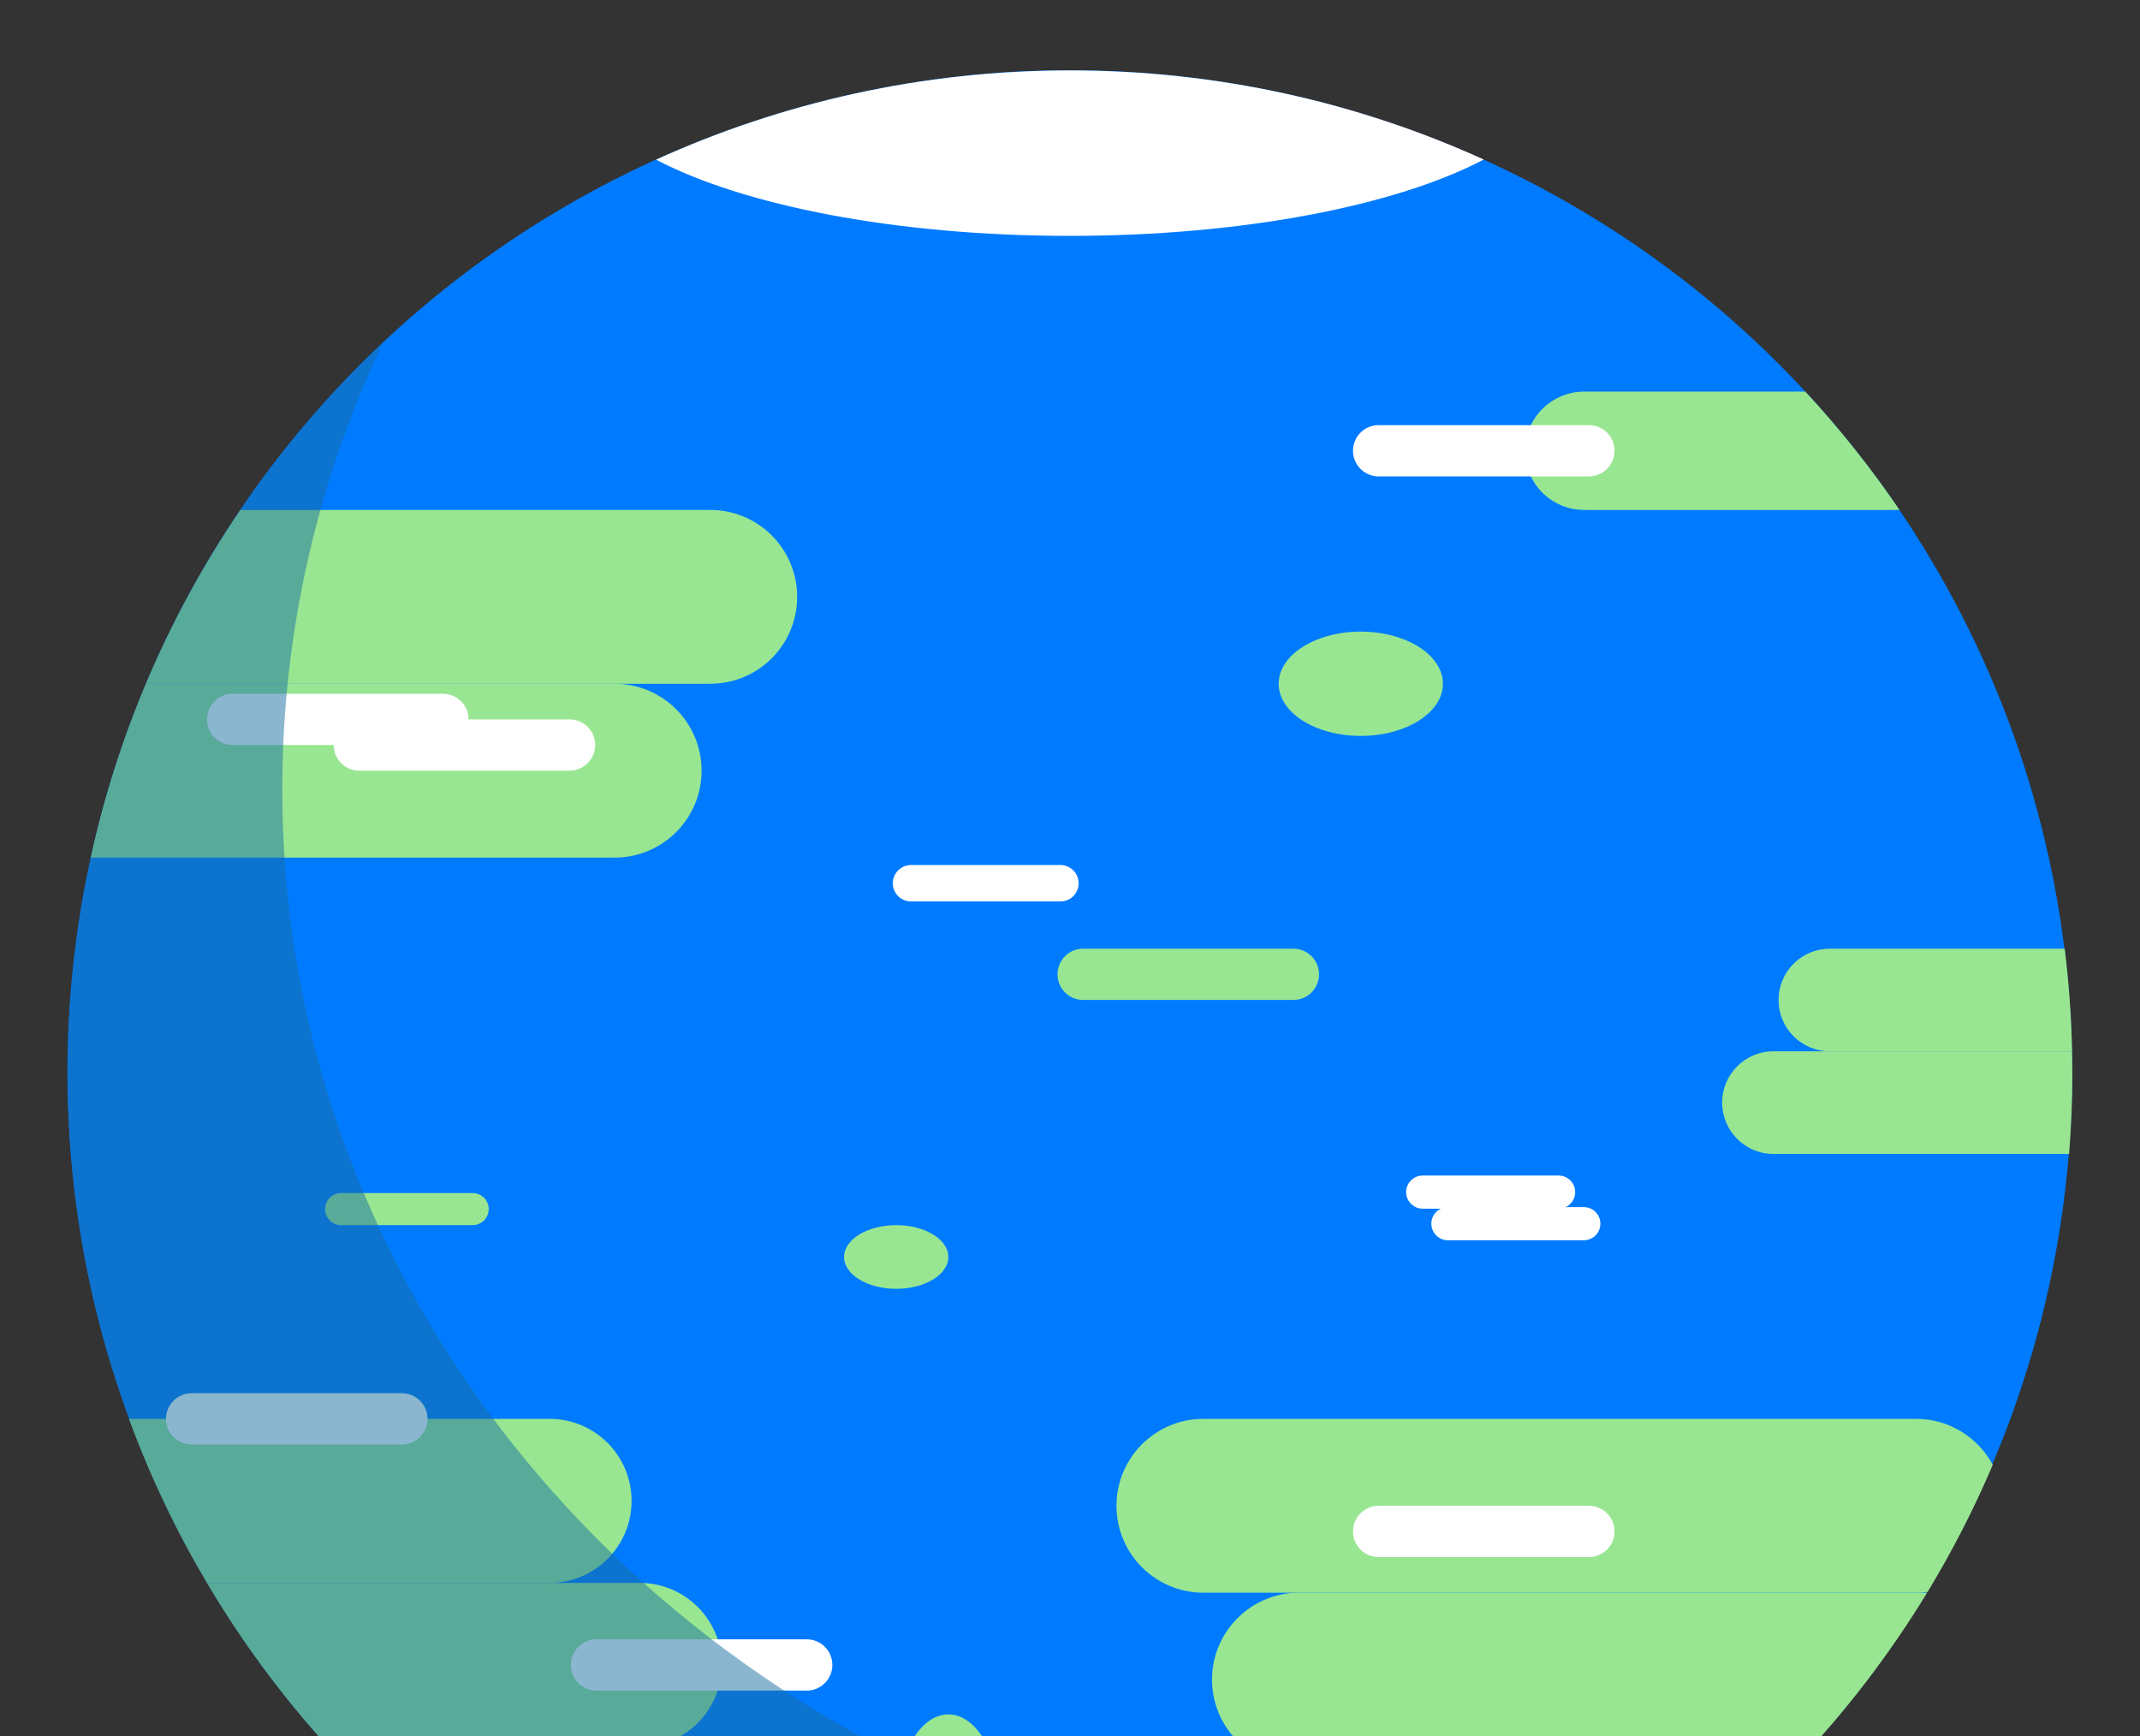  <svg version="1.1" id="Layer_1" xmlns="http://www.w3.org/2000/svg" xmlns:xlink="http://www.w3.org/1999/xlink" x="0px" y="0px"
       width="100%" height="100%" viewBox="0 0 1500 1217" enable-background="new 0 0 1500 1217" xml:space="preserve">
    <rect x="0" y="0" width="1500" height="1217" fill="#333333" stroke="none"/>
    <g>
      <circle fill="#007BFF" cx="749.838" cy="751.736" r="702.56"/>
      <path fill="#98E692" d="M331.303,836.239c-0.145,0-0.288,0.005-0.431,0.01v-0.01h-91.777c-6.211,0-11.246,5.035-11.246,11.247
        c0,6.209,5.035,11.244,11.246,11.244h91.777v-0.01c0.143,0.005,0.286,0.01,0.431,0.01c6.211,0,11.245-5.035,11.245-11.244
        C342.547,841.274,337.514,836.239,331.303,836.239z"/>
      <path fill="#98E692" d="M906.581,664.949c-0.233,0-0.459,0.009-0.69,0.018v-0.018H759.215c-9.927,0-17.973,8.048-17.973,17.973
        c0,9.926,8.046,17.973,17.973,17.973h146.676v-0.018c0.231,0.008,0.457,0.018,0.69,0.018c9.925,0,17.97-8.047,17.97-17.973
        C924.551,672.997,916.506,664.949,906.581,664.949z"/>
      <path fill="#98E692" d="M1265.425,274.484h-155.017c-22.904,0-41.469,18.567-41.469,41.47c0,22.9,18.564,41.467,41.469,41.467
        h221.031C1311.514,328.115,1289.435,300.394,1265.425,274.484z"/>
      <path fill="#98E692" d="M1207.114,772.854c0,19.863,16.103,35.969,35.968,35.969h207.215c1.505-18.772,2.283-37.747,2.283-56.903
        c0-5.025-0.067-10.034-0.17-15.034h-209.328C1223.217,736.885,1207.114,752.99,1207.114,772.854z"/>
      <path fill="#98E692" d="M1447.238,664.949H1282.63c-19.866,0-35.968,16.104-35.968,35.969c0,19.864,16.102,35.967,35.968,35.967
        h169.78C1451.898,712.583,1450.156,688.585,1447.238,664.949z"/>
      <path fill="#98E692" d="M994.925,1238.201v0.058c-0.778-0.028-1.549-0.058-2.335-0.058c-33.646,0-60.922,27.275-60.922,60.922
        c0,33.646,27.276,60.921,60.922,60.921c0.786,0,1.557-0.03,2.335-0.058v0.058h107.12c57.301-33.241,109.47-74.347,155.032-121.843
        H994.925z"/>
      <path fill="#98E692" d="M1257.078,1238.199c35.472-36.976,66.942-77.82,93.707-121.843H912.82v0.058
        c-0.778-0.029-1.549-0.058-2.335-0.058c-33.646,0-60.922,27.274-60.922,60.921c0,33.646,27.276,60.922,60.922,60.922
        c0.786,0,1.557-0.03,2.335-0.058v0.058H1257.078z"/>
      <path fill="#98E692" d="M1343.046,994.51h-497.21v0.06c-0.778-0.029-1.551-0.06-2.335-0.06c-33.646,0-60.922,27.277-60.922,60.923
        c0,33.646,27.275,60.921,60.922,60.921c0.784,0,1.557-0.028,2.335-0.057v0.057h497.21c2.737,0,5.428-0.198,8.07-0.549
        c17.25-28.43,32.533-58.185,45.673-89.069C1386.528,1007.56,1366.313,994.51,1343.046,994.51z"/>
      <path fill="#98E692" d="M448.422,1109.509H145.148c24.428,41.23,52.949,79.751,85.009,114.996h218.265
        c31.755,0,57.498-25.742,57.498-57.498C505.92,1135.252,480.177,1109.509,448.422,1109.509z"/>
      <path fill="#98E692" d="M385.2,994.51H90.473c14.786,40.186,33.136,78.646,54.673,114.998H385.2
        c31.756,0,57.498-25.742,57.498-57.498S416.956,994.51,385.2,994.51z"/>
      <g>
        <path fill="#98E692" d="M430.847,600.242c-0.688,0-1.365-0.024-2.045-0.049l-1.161-0.041v0.09H64.769
          c9.036-41.001,21.864-81.4,38.139-120.104h324.733v0.032l0.902,0.025c0.842-0.03,1.567-0.058,2.304-0.058
          c33.112,0,60.051,26.939,60.051,60.054C490.897,573.304,463.958,600.242,430.847,600.242z"/>
        <path fill="#98E692" d="M430.847,481.008c32.632,0,59.181,26.55,59.181,59.184c0,32.632-26.549,59.181-59.181,59.181
          c-0.678,0-1.344-0.023-2.014-0.049l-0.261-0.009l-1.801-0.005v0.063H65.853c8.97-40.4,21.624-80.202,37.633-118.364h323.285v0.123
          l1.805-0.065l0.111-0.004C429.406,481.034,430.12,481.008,430.847,481.008 M430.847,479.268c-0.786,0-1.557,0.029-2.336,0.059
          v-0.059H102.329c-16.416,38.949-29.422,79.689-38.643,121.845h364.824v-0.058c0.779,0.027,1.55,0.058,2.336,0.058
          c33.646,0,60.921-27.275,60.921-60.921C491.768,506.545,464.493,479.268,430.847,479.268L430.847,479.268z"/>
      </g>
      <g>
        <path fill="#98E692" d="M497.832,478.396c-0.774,0-1.535-0.028-2.302-0.057l-0.904-0.035v0.092H103.643
          c17.762-41.919,39.765-82.315,65.418-120.103h325.565v0.033l0.904,0.025c0.778-0.03,1.534-0.059,2.302-0.059
          c33.113,0,60.051,26.939,60.051,60.052C557.883,451.458,530.945,478.396,497.832,478.396z"/>
        <path fill="#98E692" d="M497.832,359.163c32.633,0,59.181,26.548,59.181,59.182c0,32.633-26.548,59.181-59.181,59.181
          c-0.779,0-1.57-0.029-2.269-0.057l-1.807-0.012v0.068H104.958c17.589-41.293,39.301-81.097,64.564-118.362h324.257l0.001,0.127
          l1.808-0.069C496.359,359.19,497.088,359.163,497.832,359.163 M497.832,357.422c-0.786,0-1.557,0.03-2.335,0.061v-0.061H168.6
          c-25.904,38.104-48.164,78.885-66.27,121.845h393.167v-0.059c0.778,0.029,1.55,0.059,2.335,0.059
          c33.646,0,60.922-27.275,60.922-60.922S531.479,357.422,497.832,357.422L497.832,357.422z"/>
      </g>
      <path fill="#FFFFFF" d="M750.02,1378.981c-103.911,0-197.232,9.762-261.359,25.262c80.79,32.397,168.99,50.236,261.358,50.236
        c92.368,0,180.568-17.839,261.359-50.236C947.251,1388.743,853.93,1378.981,750.02,1378.981z"/>
      <path fill="#FFFFFF" d="M749.838,165.331c121.851,0,228.926-21.326,290.182-53.51c-88.407-40.119-186.593-62.463-290-62.463
        c-103.481,0-201.734,22.377-290.192,62.55C521.111,144.044,628.098,165.331,749.838,165.331z"/>
      <path fill="#FFFFFF" d="M281.7,976.537c-0.233,0-0.459,0.011-0.69,0.018v-0.018H134.334c-9.927,0-17.973,8.048-17.973,17.975
        c0,9.924,8.046,17.971,17.973,17.971H281.01v-0.018c0.231,0.009,0.457,0.018,0.69,0.018c9.925,0,17.97-8.047,17.97-17.971
        C299.67,984.585,291.625,976.537,281.7,976.537z"/>
      <path fill="#FFFFFF" d="M1113.703,1055.432c-0.231,0-0.458,0.01-0.688,0.018v-0.018H966.338c-9.927,0-17.974,8.047-17.974,17.974
        c0,9.923,8.047,17.97,17.974,17.97h146.677v-0.016c0.23,0.008,0.457,0.016,0.688,0.016c9.926,0,17.972-8.047,17.972-17.97
        C1131.675,1063.479,1123.629,1055.432,1113.703,1055.432z"/>
      <path fill="#FFFFFF" d="M1113.703,297.981c-0.231,0-0.458,0.01-0.688,0.018v-0.018H966.338c-9.927,0-17.974,8.048-17.974,17.974
        c0,9.924,8.047,17.971,17.974,17.971h146.677v-0.017c0.23,0.008,0.457,0.017,0.688,0.017c9.926,0,17.972-8.047,17.972-17.971
        C1131.675,306.029,1123.629,297.981,1113.703,297.981z"/>
      <path fill="#FFFFFF" d="M1110.142,846.088c-0.151,0-0.298,0.008-0.446,0.01v-0.01h-94.803c-6.414,0-11.614,5.2-11.614,11.617
        c0,6.414,5.2,11.615,11.614,11.615h94.803v-0.013c0.148,0.008,0.295,0.013,0.446,0.013c6.414,0,11.614-5.201,11.614-11.615
        C1121.756,851.288,1116.556,846.088,1110.142,846.088z"/>
      <path fill="#FFFFFF" d="M310.486,486.272c-0.233,0-0.459,0.01-0.689,0.018v-0.018H163.121c-9.928,0-17.973,8.049-17.973,17.974
        s8.045,17.972,17.973,17.972h146.676V522.2c0.23,0.009,0.457,0.018,0.689,0.018c9.926,0,17.971-8.047,17.971-17.972
        S320.412,486.272,310.486,486.272z"/>
      <path fill="#FFFFFF" d="M565.452,1149.036c-0.232,0-0.458,0.01-0.689,0.016v-0.016H418.087c-9.927,0-17.973,8.046-17.973,17.974
        c0,9.923,8.046,17.97,17.973,17.97h146.676v-0.018c0.231,0.009,0.457,0.018,0.689,0.018c9.926,0,17.971-8.047,17.971-17.97
        C583.423,1157.082,575.378,1149.036,565.452,1149.036z"/>
      <path fill="#FFFFFF" d="M399.218,504.245c-0.233,0-0.459,0.011-0.69,0.018v-0.018H251.852c-9.927,0-17.973,8.047-17.973,17.975
        c0,9.924,8.046,17.971,17.973,17.971h146.676v-0.018c0.231,0.009,0.458,0.018,0.69,0.018c9.925,0,17.97-8.047,17.97-17.971
        C417.188,512.292,409.143,504.245,399.218,504.245z"/>
      <path fill="#FFFFFF" d="M1092.477,823.953c-0.15,0-0.295,0.007-0.445,0.011v-0.011H997.23c-6.416,0-11.619,5.201-11.619,11.617
        c0,6.414,5.203,11.614,11.619,11.614h94.801v-0.01c0.15,0.005,0.295,0.01,0.445,0.01c6.416,0,11.615-5.2,11.615-11.614
        C1104.092,829.154,1098.893,823.953,1092.477,823.953z"/>
      <path fill="#FFFFFF" d="M743.276,606.315c-0.165,0-0.326,0.007-0.49,0.012v-0.012H638.575c-7.053,0-12.77,5.718-12.77,12.771
        c0,7.051,5.716,12.767,12.77,12.767h104.211v-0.011c0.164,0.006,0.325,0.011,0.49,0.011c7.053,0,12.768-5.716,12.768-12.767
        C756.044,612.033,750.329,606.315,743.276,606.315z"/>
      <path fill="#98E692" d="M664.729,881.04c0,12.324-16.364,22.312-36.553,22.312c-20.188,0-36.553-9.987-36.553-22.312
        c0-12.319,16.365-22.31,36.553-22.31C648.364,858.73,664.729,868.721,664.729,881.04z"/>
      <ellipse fill="#98E692" cx="953.82" cy="479.268" rx="57.56" ry="36.551"/>
      <path fill="#98E692" d="M701.28,1266.598c0,35.867-16.364,64.945-36.552,64.945c-20.187,0-36.551-29.078-36.551-64.945
        c0-35.871,16.364-64.949,36.551-64.949C684.916,1201.648,701.28,1230.727,701.28,1266.598z"/>
      <g opacity="0.5">
        <path fill="#186DA0" d="M47.459,751.919c0,388.014,314.548,702.558,702.561,702.558c165.025,0,316.755-56.905,436.655-152.155
          c-56.565,11.761-115.339,17.973-175.656,17.973c-449.092,0-813.158-343.438-813.158-767.093
          c0-111.386,25.203-217.204,70.474-312.707C132.356,368.611,47.459,550.348,47.459,751.919z"/>
      </g>
    </g>
    </svg>